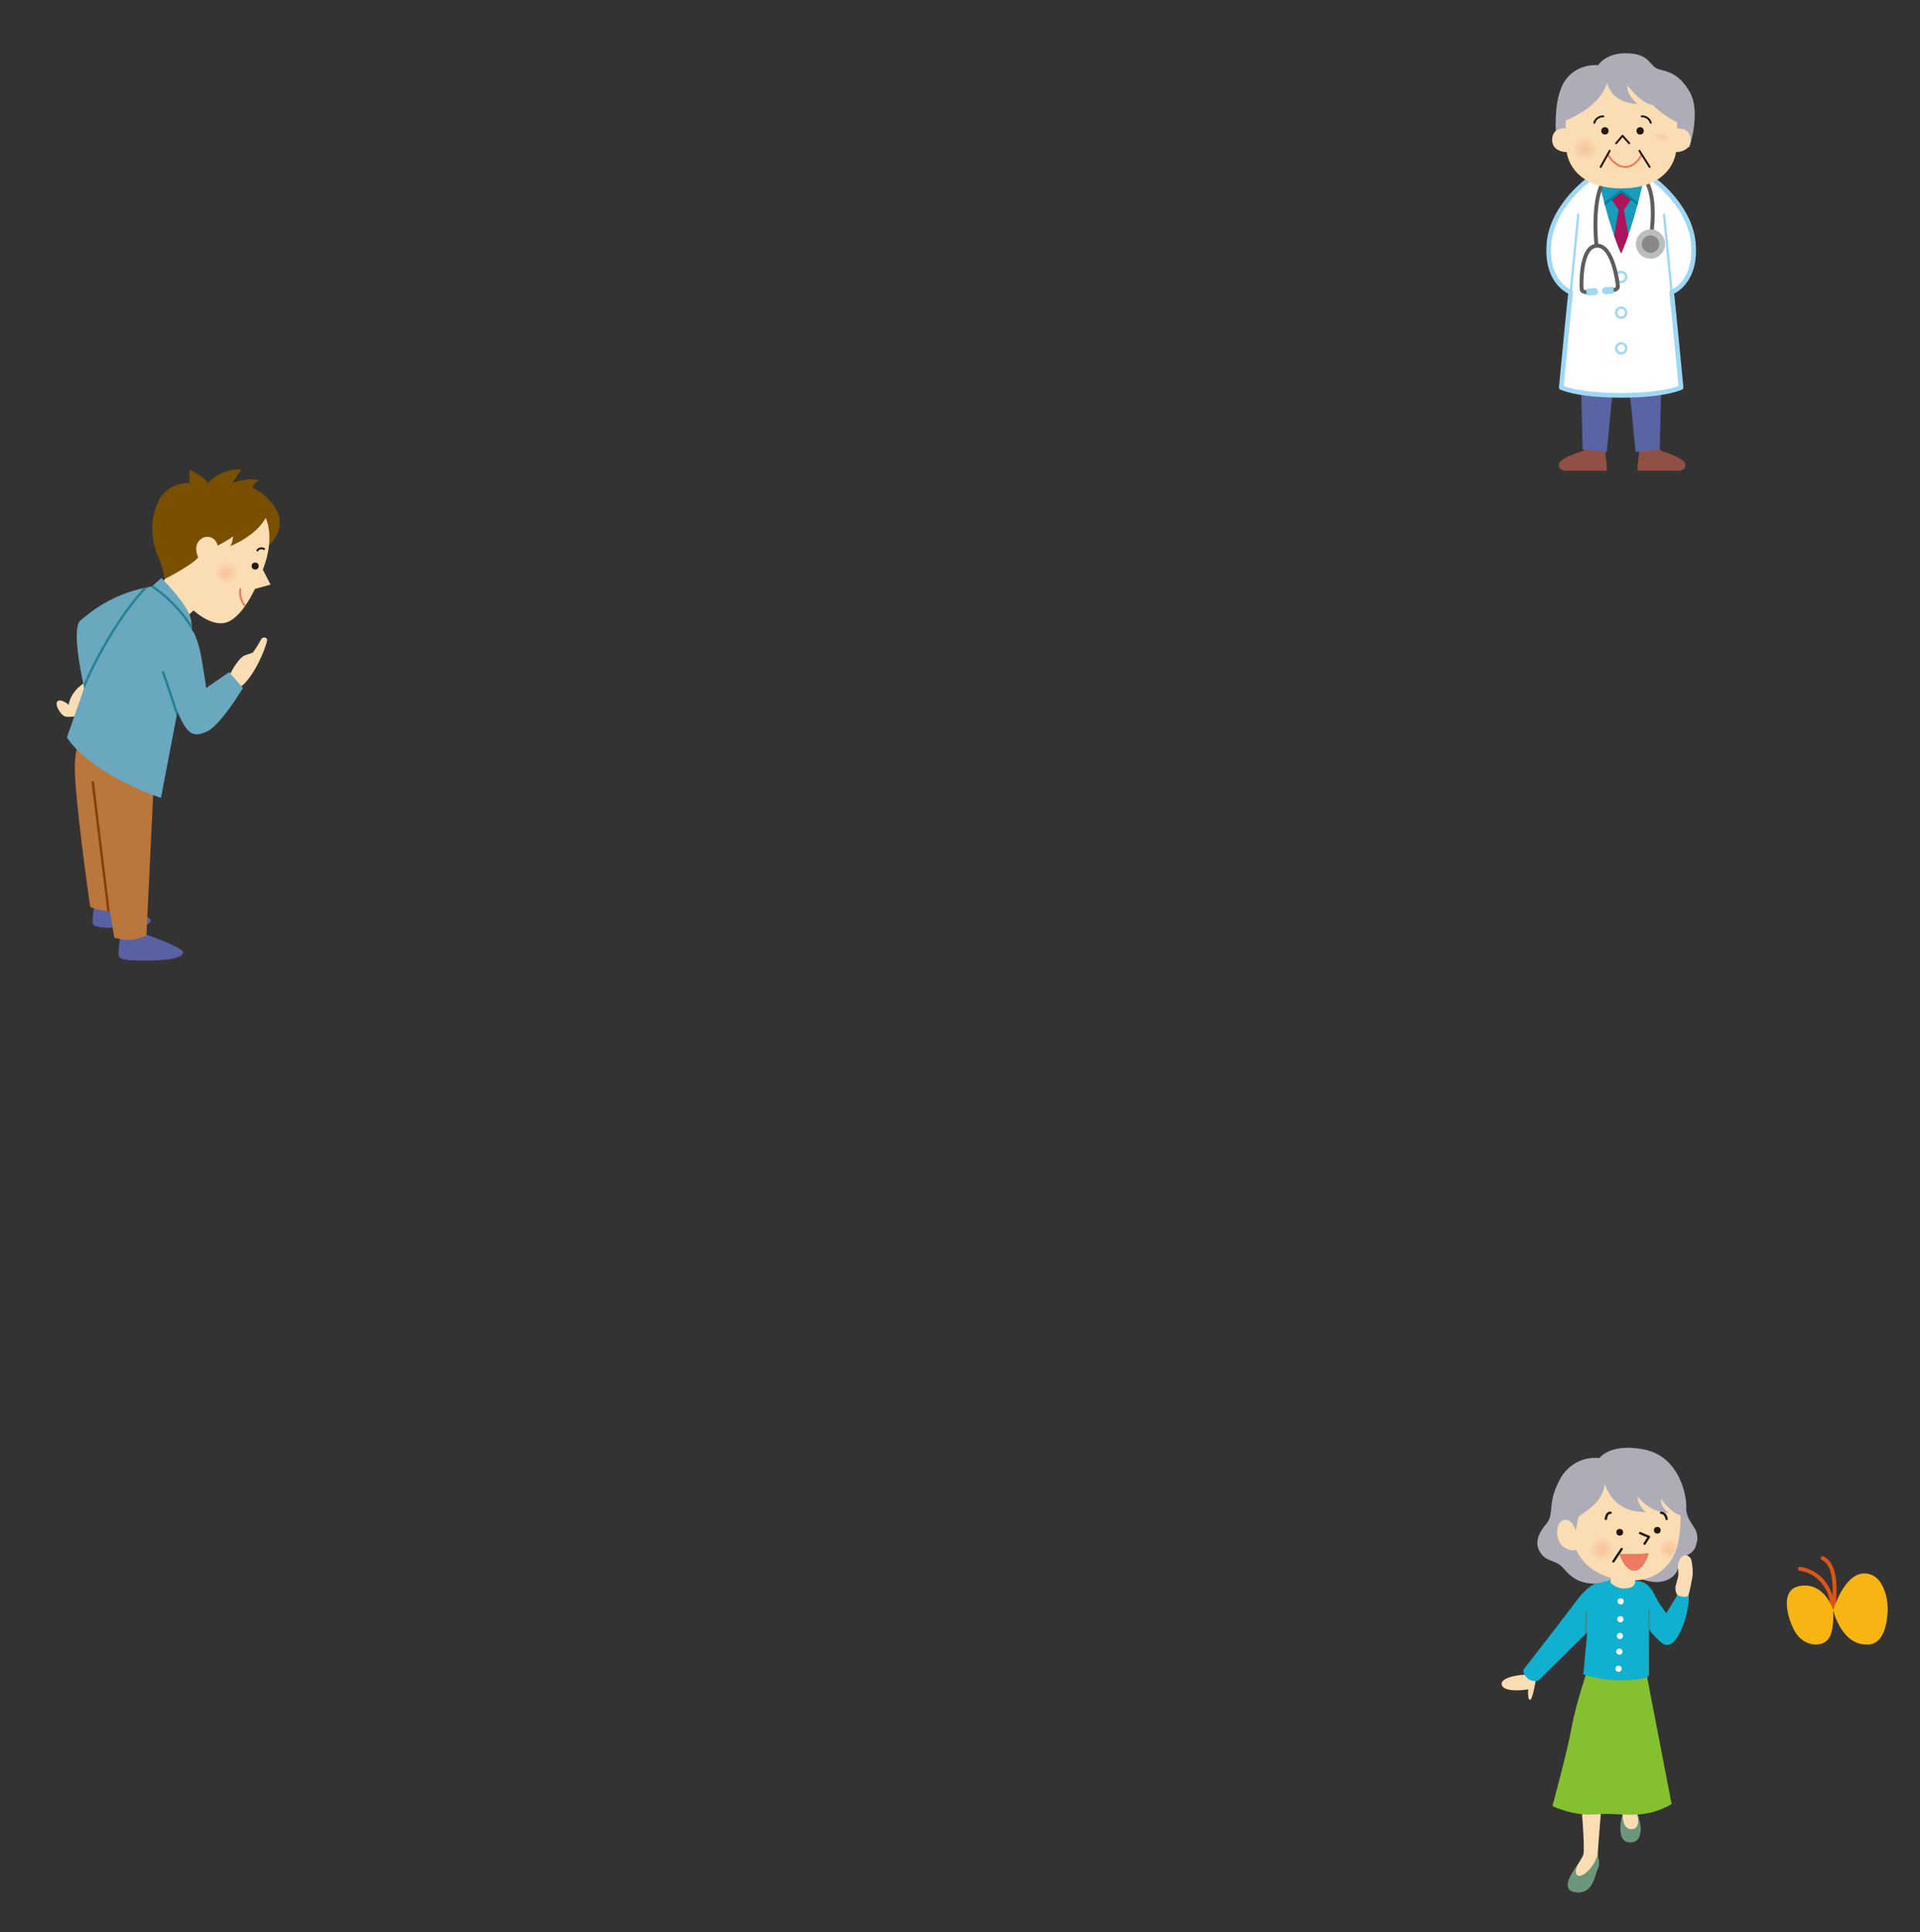 <svg xmlns="http://www.w3.org/2000/svg" xmlns:xlink="http://www.w3.org/1999/xlink" viewBox="0 0 660 664"><rect x="0" y="0" width="660" height="664" fill="#333333" stroke="none"/><defs><style>.cls-1,.cls-12,.cls-14,.cls-16,.cls-18,.cls-24,.cls-27,.cls-29,.cls-39,.cls-42,.cls-46{fill:none;}.cls-2{fill:#fbddb4;}.cls-3{fill:#bb763b;}.cls-4{fill:#6aa8bf;}.cls-5{fill:#189bbc;}.cls-6{fill:#10b0d1;}.cls-7{clip-path:url(#clip-path);}.cls-8{fill:#b6e79e;}.cls-9{fill:#5961a2;}.cls-10{fill:#795000;}.cls-11{clip-path:url(#clip-path-2);}.cls-12{stroke:#ed795e;}.cls-12,.cls-14,.cls-16,.cls-18,.cls-23,.cls-24,.cls-27,.cls-28,.cls-39,.cls-42,.cls-46{stroke-linecap:round;stroke-linejoin:round;}.cls-12,.cls-14{stroke-width:0.67px;}.cls-13{fill:#231815;}.cls-14,.cls-42{stroke:#231815;}.cls-15{clip-path:url(#clip-path-3);}.cls-16{stroke:#843f02;}.cls-16,.cls-18,.cls-24,.cls-27,.cls-28,.cls-42{stroke-width:0.81px;}.cls-17{clip-path:url(#clip-path-4);}.cls-18{stroke:#238294;}.cls-19{fill:url(#名称未設定グラデーション_16);}.cls-20{fill:#915046;}.cls-21{fill:#aeadb7;}.cls-22{fill:#5a63a4;}.cls-23,.cls-28,.cls-45{fill:#fff;}.cls-23,.cls-24,.cls-28{stroke:#9ed8f5;}.cls-23{stroke-width:1.61px;}.cls-25{clip-path:url(#clip-path-5);}.cls-26{fill:#ac1559;}.cls-27{stroke:#008098;}.cls-29{stroke:#5e5c5c;stroke-miterlimit:10;}.cls-29,.cls-46{stroke-width:1.34px;}.cls-30{fill:#bcbdbd;}.cls-31{fill:#888;}.cls-32{fill:#9ed8f5;}.cls-33{fill:url(#名称未設定グラデーション_16-2);}.cls-34{fill:url(#名称未設定グラデーション_16-3);}.cls-35{fill:#6a967a;}.cls-36{clip-path:url(#clip-path-6);}.cls-37{fill:#84c02f;}.cls-38{clip-path:url(#clip-path-7);}.cls-39{stroke:#3f8c8f;stroke-width:0.59px;}.cls-40{clip-path:url(#clip-path-8);}.cls-41{fill:url(#名称未設定グラデーション_16-4);}.cls-43{fill:#ed795e;}.cls-44{fill:url(#名称未設定グラデーション_16-5);}.cls-46{stroke:#dc5518;}.cls-47{fill:#f8b413;}</style><clipPath id="clip-path"><rect class="cls-1" x="-3924" y="62" width="1600" height="1980"/></clipPath><clipPath id="clip-path-2"><path class="cls-2" d="M91.34,178s3.42,6.57-1,17.78L93,200.9l-5.39,1.5s-4.14,9.34-9.4,11.38-11.66-4-11.66-4l-4.39,4L54,203.53,56.64,199s9.62-4.95,11.51-7.46c0,0-2-3.76.75-6.14a3.55,3.55,0,0,1,5.89,2.13s4.39-2.26,5.27-3.26a6.7,6.7,0,0,1-.88,3.38S87.71,184.47,91.34,178Z"/></clipPath><clipPath id="clip-path-3"><path class="cls-3" d="M31,248.82S26,252.4,25.72,262.87,31,311.61,31,311.61s1.73,1.21,6.79,1.56l1.49,9s5.81,2.24,11.06-.76l2.62-54.73Z"/></clipPath><clipPath id="clip-path-4"><path class="cls-4" d="M52.38,201.4l3.1-2.76s9.43,9.35,10.19,14.45a17.46,17.46,0,0,1,.31,3.53s1,.29,2.61,6.34c.72,2.77,2.29,13.46,2.29,13.46l7.9-5.42,4.73,5.42s-7.71,12.93-12.43,15S64.35,252.5,61,244.54l-5.67,29.67S31.53,266.27,23,253.42l5.95-17s-4.73-20.14-1.33-23.14C40.1,202.29,51.69,202.07,52.38,201.4Z"/></clipPath><radialGradient id="名称未設定グラデーション_16" cx="-21.17" cy="682.77" r="4.34" gradientTransform="matrix(0.98, -0.2, 0.2, 0.98, -37.99, -476.51)" gradientUnits="userSpaceOnUse"><stop offset="0" stop-color="#f7c29b"/><stop offset="1" stop-color="#fbddb4"/></radialGradient><clipPath id="clip-path-5"><path class="cls-5" d="M557.27,60.78l-7.76.79s3.16,15.27,7.76,25.56c4.6-10.29,7.76-25.56,7.76-25.56Z"/></clipPath><radialGradient id="名称未設定グラデーション_16-2" cx="465.39" cy="633.52" r="4.53" xlink:href="#名称未設定グラデーション_16"/><radialGradient id="名称未設定グラデーション_16-3" cx="-4934.55" cy="-475.19" r="4.53" gradientTransform="matrix(-0.98, -0.2, -0.2, 0.98, -4359.1, -476.51)" xlink:href="#名称未設定グラデーション_16"/><clipPath id="clip-path-6"><path class="cls-2" d="M543.43,618.36s1.51,17.18.84,19-2.53,4.18-4,6.71-2.69,6.24,2.36,6.24,5.57-6.24,6.58-8.18,0-3.21,0-4.77,1.49-19,1.49-19Z"/></clipPath><clipPath id="clip-path-7"><path class="cls-6" d="M569.43,549.26c-1-1.37-2.08-5.47-6.46-5.93-4-.43-5.3-.48-5.3-.48h-3.55l-6.24,1.66s-2.56,1-6.14,5.85-17.81,23.13-17.81,23.13-1.1,1.07,1.18,3.32a3.89,3.89,0,0,0,3.71.7L545.61,561l-1.33,14.43a42.3,42.3,0,0,0,14.42,2c8.24-.25,8.14-1.8,8.14-1.8V560a28.42,28.42,0,0,0,4.43,4.61s2.85,2.93,6-3.17S580.68,549,580.47,548s-3.91.18-3.91.18l-3.75,6.19S569.63,550.27,569.43,549.26Z"/></clipPath><clipPath id="clip-path-8"><path class="cls-2" d="M551.69,509.84s2.2,10.22,14.17,9.75a6.63,6.63,0,0,1-2.92-5.35,14.48,14.48,0,0,0,10.81,5.8s-3.26-2.42-2.79-4.94c0,0,3.67,5.13,6.72,5.64,0,0,.26,7.51-1.88,12.78a15.18,15.18,0,0,1-13.24,9.56c-10.18.65-19.4-4.08-21.51-13,0,0,1.32-8.48,1.61-8.82C543.83,519.89,550.82,517,551.69,509.84Z"/></clipPath><radialGradient id="名称未設定グラデーション_16-4" cx="573.95" cy="532.44" r="4.03" gradientTransform="matrix(1, 0, 0, 1, 0, 0)" xlink:href="#名称未設定グラデーション_16"/><radialGradient id="名称未設定グラデーション_16-5" cx="550.65" cy="532.34" r="4.63" gradientTransform="matrix(1, 0, 0, 1, 0, 0)" xlink:href="#名称未設定グラデーション_16"/></defs><g id="地面1"><g class="cls-7"><path class="cls-8" d="M-4003.19,508.67S-3711.42,95.2-3097.33,73.85c576.25-20,842.93,319.75,842.93,319.75V2209.82l-1748.79-12.49Z"/></g></g><g id="人01"><path class="cls-9" d="M41.67,319.37s-1.17,7.43-.88,9,3.21,1.75,9.33,1.75,12.68-.59,12.82-2.77-18.07-8-18.07-8Z"/><path class="cls-9" d="M32.65,309.11s-1,6.71-.79,8.16,2.89,1.57,8.41,1.57,11.44-.52,11.57-2.49-16.3-7.24-16.3-7.24Z"/><path class="cls-2" d="M31.82,233s-4.15,2-6.11,4.64a10.13,10.13,0,0,0-2.11,4.56s-2.55-2.16-3.74-1.26.6,4.05,1.94,5,5.25,0,5.25,0l4.77-5.1Z"/><path class="cls-10" d="M65.08,166.05a44.4,44.4,0,0,0,0-4.69s4.41,1.9,6.46,4.69A14.34,14.34,0,0,1,83,161.36a50.58,50.58,0,0,0-3.09,4.69s5.29-2.2,9.25-.88c0,0-1.31.1-2.43,2.46A18.48,18.48,0,0,1,94.9,175c3.35,5.53-.64,11.87-4.17,13.5S63.89,198.77,56.64,199a42.64,42.64,0,0,0-2.26-7.71c-1.27-2.63-3.72-10.43-.28-18.22A11.14,11.14,0,0,1,65.08,166.05Z"/><path class="cls-2" d="M91.34,178s3.42,6.57-1,17.78L93,200.9l-5.39,1.5s-4.14,9.34-9.4,11.38-11.66-4-11.66-4l-4.39,4L54,203.53,56.64,199s9.62-4.95,11.51-7.46c0,0-2-3.76.75-6.14a3.55,3.55,0,0,1,5.89,2.13s4.39-2.26,5.27-3.26a6.7,6.7,0,0,1-.88,3.38S87.71,184.47,91.34,178Z"/><g class="cls-11"><path class="cls-12" d="M82.62,202.47a7,7,0,0,0,3.89,7.47"/></g><circle class="cls-13" cx="87.72" cy="194.53" r="1.21"/><path class="cls-14" d="M90.77,188.67a1.76,1.76,0,0,0-2.29.48"/><path class="cls-3" d="M31,248.82S26,252.4,25.72,262.87,31,311.61,31,311.61s1.73,1.21,6.79,1.56l1.49,9s5.81,2.24,11.06-.76l2.62-54.73Z"/><g class="cls-15"><line class="cls-16" x1="37.5" y1="314.79" x2="31.88" y2="268.8"/></g><path class="cls-2" d="M82.14,236.42l-3.19-1v-3.45s2.79-5.9,5.38-6.8l2.59-.9a33.3,33.3,0,0,0,2.58-4.08c.7-1.49,1.9-1.29,2.29-.49S87.61,233.08,82.14,236.42Z"/><path class="cls-4" d="M52.38,201.4l3.1-2.76s9.43,9.35,10.19,14.45a17.46,17.46,0,0,1,.31,3.53s1,.29,2.61,6.34c.72,2.77,2.29,13.46,2.29,13.46l7.9-5.42,4.73,5.42s-7.71,12.93-12.43,15S64.35,252.5,61,244.54l-5.67,29.67S31.53,266.27,23,253.42l5.95-17s-4.73-20.14-1.33-23.14C40.1,202.29,51.69,202.07,52.38,201.4Z"/><g class="cls-17"><path class="cls-18" d="M62.54,250.9s-2.66-9-6.49-19.9"/><path class="cls-18" d="M27.65,238.72s8.56-22.05,22.87-37.32"/><path class="cls-18" d="M50.52,200.3a49.37,49.37,0,0,1,17.55,19"/></g><circle class="cls-19" cx="78.59" cy="196.56" r="4.34"/><path class="cls-20" d="M551.43,153.54a50.38,50.38,0,0,1,.94,8.23h-14.2s-2.43,0-2.31-2.18,8.25-4.6,8.25-4.6l3-3.07Z"/><path class="cls-21" d="M549.37,22.4S552,18,559.63,18.3s7.48,4.57,10.42,5.45,7.06,1.21,10.87,8-.17,18.85-.17,18.85L560.22,53.2l-25.22-5s-1.47-13.2,2.64-19.94S549.37,22.4,549.37,22.4Z"/><polygon class="cls-22" points="544 154.4 552.3 155.38 555.81 119.51 543.21 119.51 544 154.4"/><path class="cls-20" d="M563.81,153.54a50.38,50.38,0,0,0-.94,8.23h14.2s2.43,0,2.3-2.18-8.25-4.6-8.25-4.6l-3-3.07Z"/><polygon class="cls-22" points="570.54 154.4 562.24 155.38 558.73 119.51 571.34 119.51 570.54 154.4"/><path class="cls-23" d="M577.86,133.15s-2.82-29.39-3.23-32.73c0,0,8.86-3.23,7.4-17.31-1.07-10.32-9.7-18.45-13.45-21.27-3.22-2.41-9.55-2.37-11.31-2.31s-8.09-.1-11.3,2.31c-3.76,2.82-12.38,11-13.45,21.27-1.46,14.08,7.4,17.31,7.4,17.31-.42,3.34-3.23,32.73-3.23,32.73s5.29,2.71,20.58,2.71S577.86,133.15,577.86,133.15Z"/><line class="cls-24" x1="539.92" y1="100.42" x2="542.53" y2="73.83"/><line class="cls-24" x1="574.63" y1="100.42" x2="572.02" y2="73.83"/><path class="cls-5" d="M557.27,60.78l-7.76.79s3.16,15.27,7.76,25.56c4.6-10.29,7.76-25.56,7.76-25.56Z"/><g class="cls-25"><path class="cls-26" d="M560.59,68.65l-3.32-2.52L554,68.65l2.42,3.43s-2,11.06-2,12.36,2.9,3.37,2.9,3.37,2.86-2.07,2.9-3.37-2-12.36-2-12.36Z"/><polyline class="cls-27" points="564.2 70.96 557.27 65.7 550.34 70.96"/></g><circle class="cls-28" cx="557.27" cy="95.17" r="1.73"/><circle class="cls-28" cx="557.27" cy="107.44" r="1.73"/><circle class="cls-28" cx="557.27" cy="119.71" r="1.73"/><path class="cls-29" d="M567.36,82S571.77,59.7,559.75,58s-11.9,16.93-10.92,26.87"/><circle class="cls-30" cx="567.36" cy="83.88" r="5.03"/><circle class="cls-31" cx="567.36" cy="83.88" r="3.01"/><path class="cls-29" d="M554.21,99.71s2,0,1.93-1.34S554.4,84,548.78,84.46s-5.2,13.58-5.09,14.89,2.12,1,2.12,1"/><path class="cls-32" d="M551.87,98.69a20.4,20.4,0,0,1,2.78-.09l.08,1.07.08,1.06a18.22,18.22,0,0,1-2.75.35c-1.37,0-1.33-1.1-1.33-1.1S550.5,98.89,551.87,98.69Z"/><path class="cls-32" d="M548,99a19.71,19.71,0,0,0-2.76.35l.09,1.06.08,1.07a17.43,17.43,0,0,0,2.78-.09c1.35-.22,1.13-1.29,1.13-1.29S549.35,99,548,99Z"/><path class="cls-2" d="M576.54,44.22V42.09a35.37,35.37,0,0,1-8.39-6c-4-.42-8.74-6.75-8.74-6.75-.25,3.46,3.46,6.35,3.46,6.35-9.45-.36-10.38-7.28-10.38-7.28-2.35,7.46-10.9,11.65-14.28,13v2.71s-4.64-.47-4.64,3.9,5,4.24,5,4.24,1,12.27,18.55,12.49v0h.44v0c17.56-.22,18.55-12.49,18.55-12.49s5,.13,5-4.24S576.54,44.22,576.54,44.22Z"/><polyline class="cls-14" points="555.54 49.23 557.75 46.66 560.03 49.23"/><path class="cls-12" d="M552.77,53.2s2.24,4.17,5.89,4.17,5.69-4.17,5.69-4.17"/><line class="cls-14" x1="563.55" y1="51.83" x2="567.07" y2="57.37"/><line class="cls-14" x1="553.32" y1="51.83" x2="550.23" y2="57.37"/><path class="cls-14" d="M564.35,40a3.08,3.08,0,0,1,3.1,2.2"/><path class="cls-14" d="M551.14,40a3.08,3.08,0,0,0-3.1,2.2"/><circle class="cls-33" cx="545.3" cy="50.46" r="4.53"/><circle class="cls-13" cx="551.69" cy="44.97" r="1.26"/><circle class="cls-34" cx="570.19" cy="50.46" r="4.53"/><circle class="cls-13" cx="563.8" cy="44.97" r="1.26"/><path class="cls-2" d="M528,577s-1.17,7.27-2.06,7.18-.63-3.59-.63-3.59-8.17,1.35-9.06-1.52,7.71-3.86,9.51-3.41A3.33,3.33,0,0,1,528,577Z"/><path class="cls-2" d="M557.44,617.62l.48,4.29-.48,5.76a3.8,3.8,0,0,0,4.11,3.2c3.68-.13,2.08-4,2.08-4l-1.22-5.32.73-5.38Z"/><path class="cls-35" d="M557.8,623.27s-.36,5.25,2.91,5.36c2.63.1,2.66-2.88,2.18-5s3.84,9.17-2.18,9.54S557.8,623.27,557.8,623.27Z"/><path class="cls-2" d="M543.43,618.36s1.51,17.18.84,19-2.53,4.18-4,6.71-2.69,6.24,2.36,6.24,5.57-6.24,6.58-8.18,0-3.21,0-4.77,1.49-19,1.49-19Z"/><g class="cls-36"><path class="cls-35" d="M540.22,639.35l2.15,1.4s-1.53,3.1,0,3.84,5.55-2.68,6.79-7.23,2.71,3.06,2.71,3.06l-3.93,10.78-5.88,2s-5.39-2.95-5.27-3.56,1.35-7.84,1.35-7.84Z"/></g><path class="cls-37" d="M546.62,571s-4.85,14.08-6.39,22.69-6.6,27-6.6,27,7.53,3.65,15.4,2.82,15.6,2.39,25.58-3.52l-9.21-47.76Z"/><path class="cls-21" d="M549.82,501.09a13.65,13.65,0,0,0-13.5,7.17c-4.71,8.52-1.75,11.8-4.86,15.54s-4,7-1.69,10.16c2.13,2.92,5,2.06,7.48,4.81,1.63,1.78,3.78,4.48,8.15,5.22,7.41,1.27,8.66-2.26,13.46-2.26s8.92,3.32,14,1.32c3.87-1.53,3.87-4.19,4.5-5.5,2.28-4.75,4.67-2.17,5.91-7.46s-3.84-6.51-3.63-12.28c.14-4-2.47-17.24-14.33-19.63S549.82,501.09,549.82,501.09Z"/><path class="cls-6" d="M569.43,549.26c-1-1.37-2.08-5.47-6.46-5.93-4-.43-5.3-.48-5.3-.48h-3.55l-6.24,1.66s-2.56,1-6.14,5.85-17.81,23.13-17.81,23.13-1.1,1.07,1.18,3.32a3.89,3.89,0,0,0,3.71.7L545.61,561l-1.33,14.43a42.3,42.3,0,0,0,14.42,2c8.24-.25,8.14-1.8,8.14-1.8V560a28.42,28.42,0,0,0,4.43,4.61s2.85,2.93,6-3.17S580.68,549,580.47,548s-3.91.18-3.91.18l-3.75,6.19S569.63,550.27,569.43,549.26Z"/><g class="cls-38"><line class="cls-39" x1="545.04" y1="563.82" x2="545.34" y2="553.89"/><path class="cls-39" d="M566.85,553.2c0,1.31.29,9.61.12,13.34"/></g><path class="cls-2" d="M554.16,538.41l-.53,5.44a6.14,6.14,0,0,0,4.92,2c3.6,0,3.52-2.14,3.52-2.14l0-4.73Z"/><path class="cls-2" d="M551.69,509.84s2.2,10.22,14.17,9.75a6.63,6.63,0,0,1-2.92-5.35,14.48,14.48,0,0,0,10.81,5.8s-3.26-2.42-2.79-4.94c0,0,3.67,5.13,6.72,5.64,0,0,.26,7.51-1.88,12.78a15.18,15.18,0,0,1-13.24,9.56c-10.18.65-19.4-4.08-21.51-13,0,0,1.32-8.48,1.61-8.82C543.83,519.89,550.82,517,551.69,509.84Z"/><g class="cls-40"><circle class="cls-41" cx="573.95" cy="532.44" r="4.03"/></g><path class="cls-2" d="M542,527.51s-.88-6-4.52-5.1-3.41,11.53,5.08,10.29S542,527.51,542,527.51Z"/><path class="cls-42" d="M553.62,519.9s-1.28-.34-1.62,2.1"/><path class="cls-42" d="M571,519.88s1.56,0,1.9,2.12"/><polyline class="cls-42" points="563.78 526.88 566.83 528.17 565.31 530.53"/><path class="cls-43" d="M556.65,534s8.25.24,10.18-.3c0,0-1.67,6.18-5.09,6.12S556.65,534,556.65,534Z"/><line class="cls-42" x1="557.45" y1="532.34" x2="554.6" y2="536.61"/><circle class="cls-13" cx="556.78" cy="526.59" r="1.16"/><circle class="cls-13" cx="569.69" cy="525.89" r="1.16"/><circle class="cls-44" cx="550.65" cy="532.34" r="4.63"/><circle class="cls-45" cx="557.09" cy="550.33" r="1.06"/><circle class="cls-45" cx="556.99" cy="556.48" r="1.06"/><circle class="cls-45" cx="556.85" cy="562.22" r="1.06"/><circle class="cls-45" cx="556.37" cy="573.49" r="1.06"/><circle class="cls-45" cx="556.65" cy="567.61" r="1.06"/><path class="cls-2" d="M576.56,548.13a4.48,4.48,0,0,1-.51-3.35,32,32,0,0,0,.87-3.3c.12-.8-.24-3.4,0-4.26.77-2.75,2.25-2.7,2.67-2.75a2.7,2.7,0,0,1,1.73,1.38,19.7,19.7,0,0,1,.54,5.45c-.18,1-1.16,6.85-1.65,7.16S578.73,549.14,576.56,548.13Z"/><path class="cls-46" d="M618.74,539.14S629,540,630.12,553c0,0,2.56-14.75-3.58-17.49"/><path class="cls-47" d="M630.15,553.33s-2.73-9.44-11.08-8.35-3.86,13.2-1.64,16.42c3,4.29,8.34,4.78,10.81,2.19S630.15,553.33,630.15,553.33Z"/><path class="cls-47" d="M630.15,553.33s3.7-12.45,10.53-12.59,8.35,8.89,8.21,12.59-1,11.38-6.43,11.82C633,565.91,630.15,553.33,630.15,553.33Z"/></g></svg>